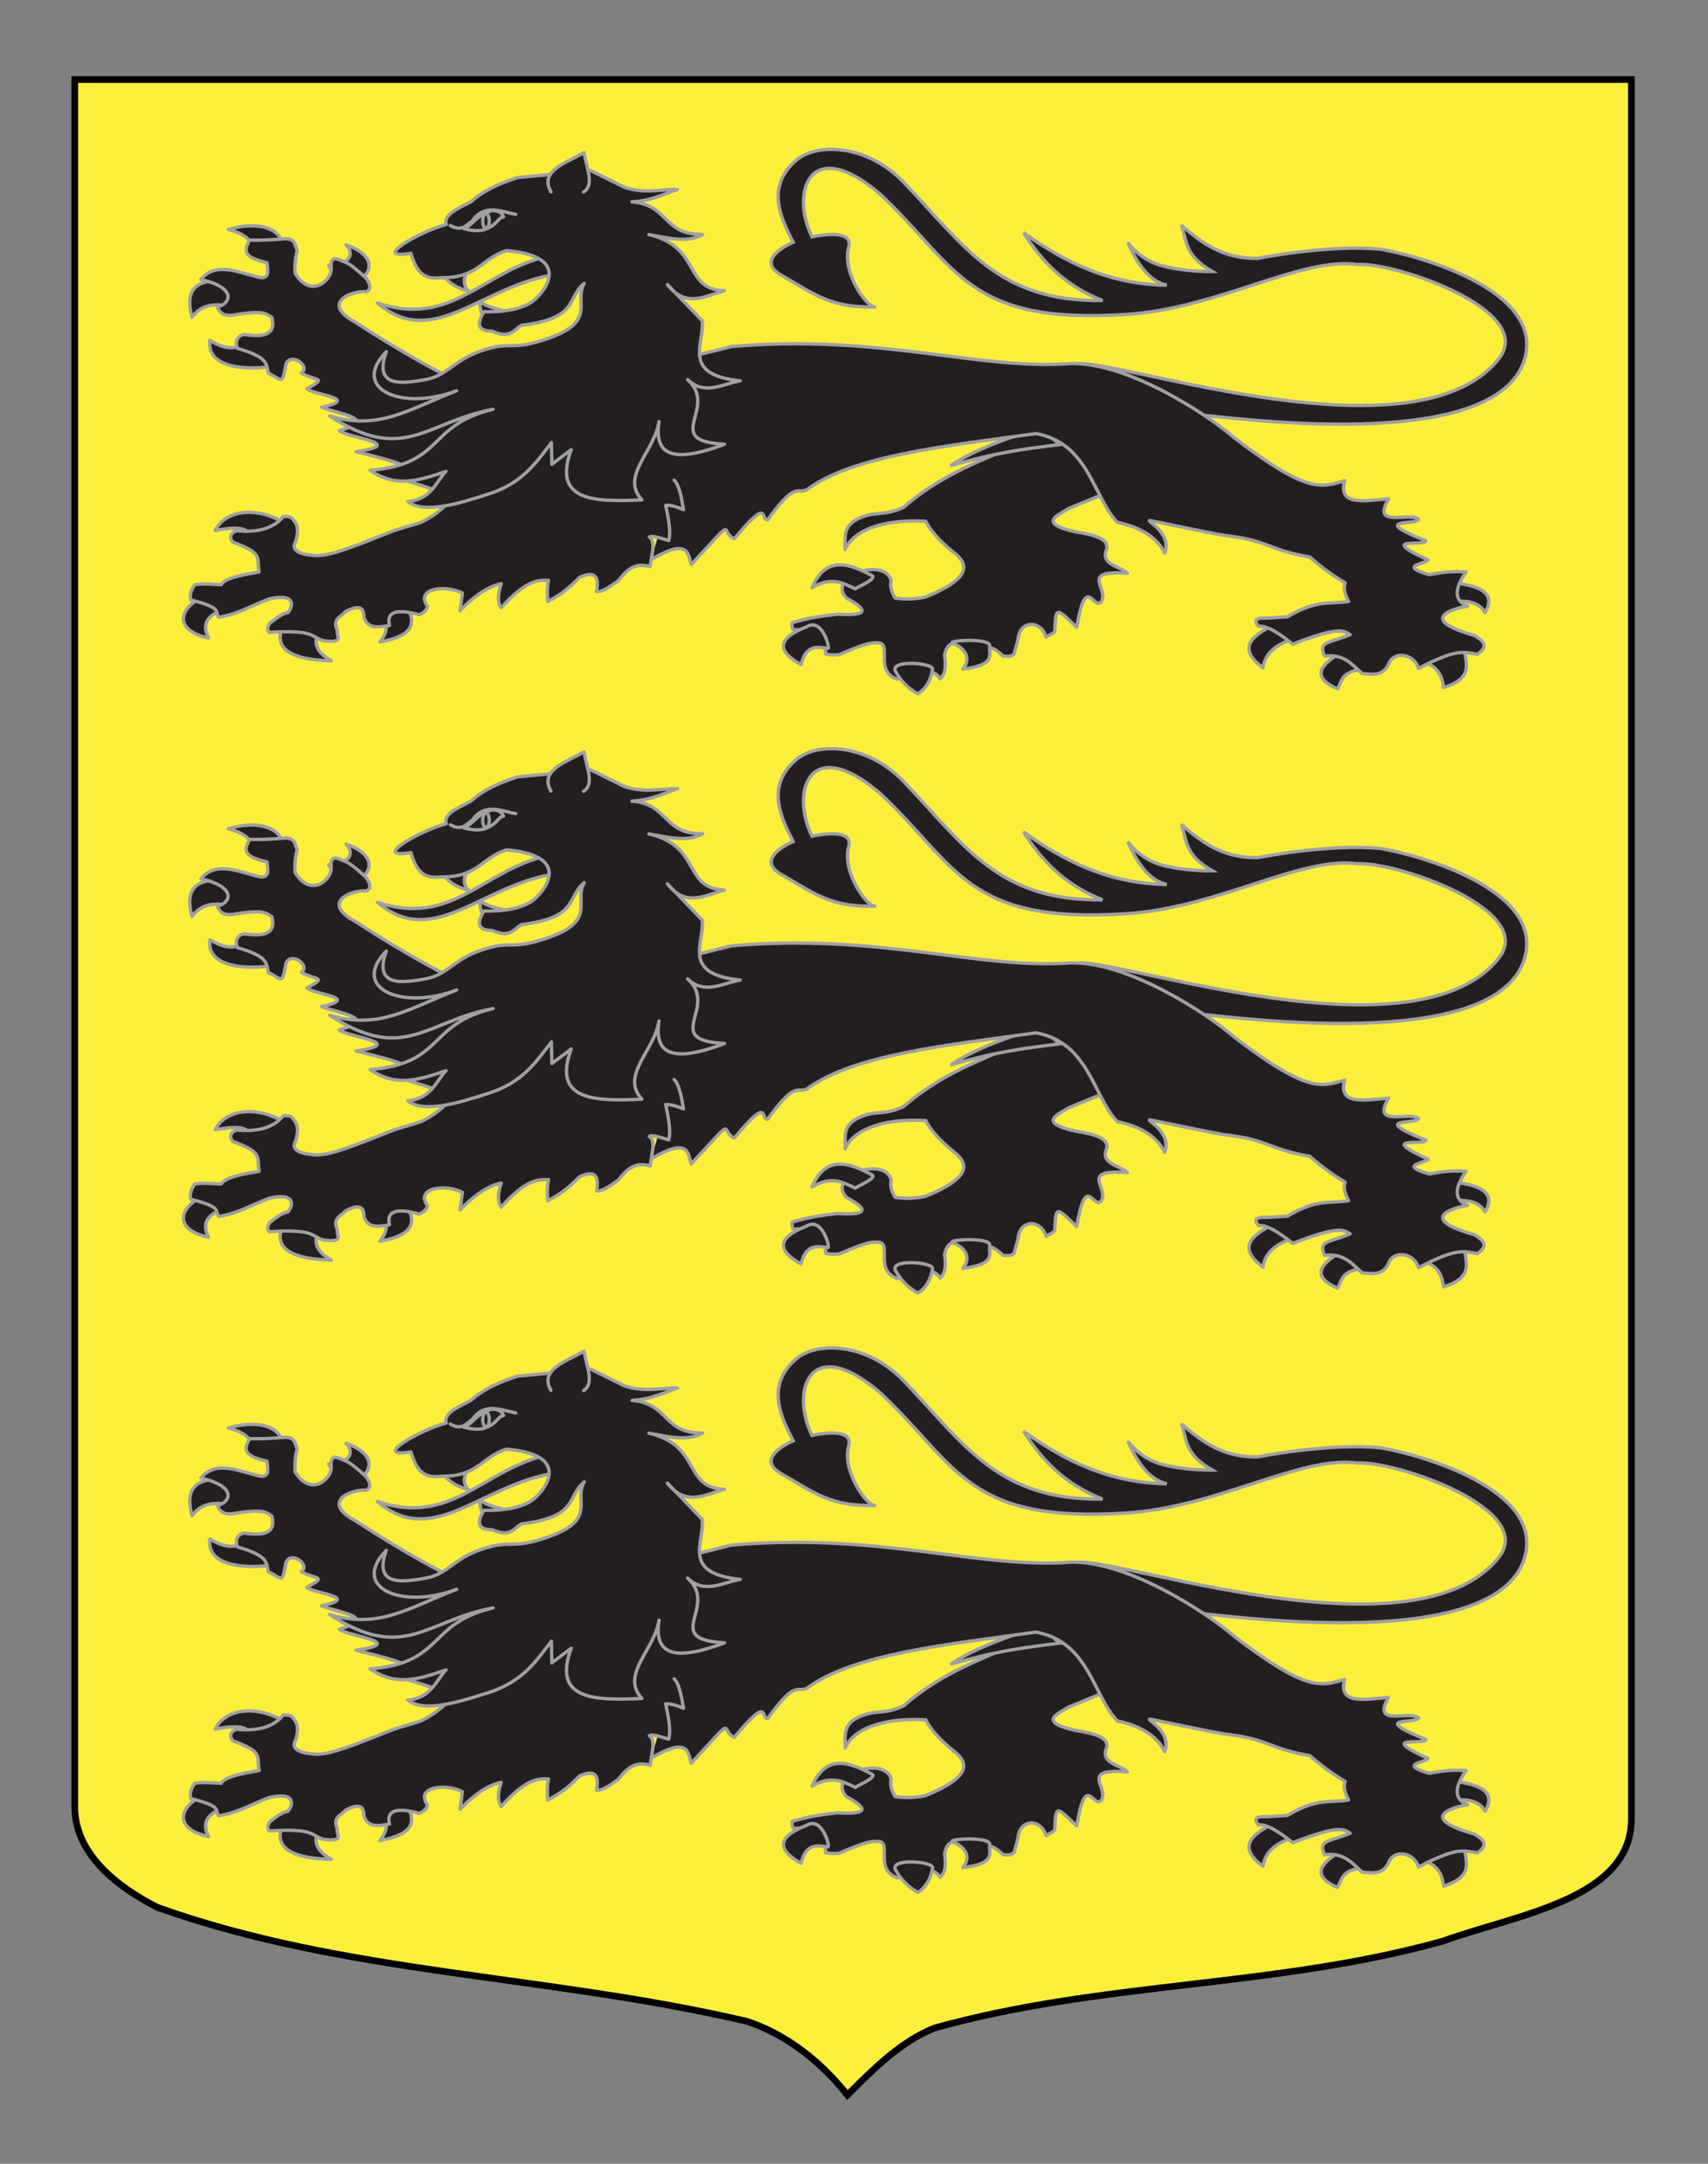 <?xml version="1.0" encoding="utf-8"?>
<!-- Generator: Adobe Illustrator 15.1.0, SVG Export Plug-In . SVG Version: 6.00 Build 0)  -->
<!DOCTYPE svg PUBLIC "-//W3C//DTD SVG 1.1//EN" "http://www.w3.org/Graphics/SVG/1.1/DTD/svg11.dtd">
<svg version="1.1" id="Calque_2" xmlns="http://www.w3.org/2000/svg" xmlns:xlink="http://www.w3.org/1999/xlink" x="0px" y="0px"
	 width="255.118px" height="323.149px" viewBox="0 0 255.118 323.149" enable-background="new 0 0 255.118 323.149"
	 xml:space="preserve">
<rect x="0" y="0" width="255.118" height="323.149" fill="#808080" stroke="none"/>
<path id="Fond_ecu" fill="#FCEF3C" stroke="#000000" d="M11.17,11.88c78,0,154.505,0,232.505,0c0,135.583,0,149.083,0,259.75
	c0,12.041-17.099,14.25-28.099,18.25c-25,7-51,6-76,13c-5,2-9,6-13,10c-4-5-9-9-15-11c-30-7-60-7-88-17c-6-3-12.406-8-12.406-15
	C11.17,246.339,11.17,148.255,11.17,11.88z"/>
<g id="Lion_leoparde_2_">
	<path id="Queue_2_" fill="#231F20" stroke="#A0A0A0" stroke-width="0.5" d="M177.792,240.88c-0.138-0.539,45.402,7.21,49.941-8.278
		c2.953-10.071-15.337-15.351-21.568-16.388c-7.854-0.732-18.294,1.369-18.294,1.369c-5.21,0.111-8.396-2.331-11.433-4.958
		c0.919,2.271,0.304,4.447,4.648,6.927c0,0-3.645,0.095-7.254-0.785c-3.612-0.88-5.391-3.584-5.391-3.584
		c1.392,3.092,3.04,5.744,5.837,6.414c-8.689-0.126-15.354-3.51-21.414-7.865c2.629,4.096,5.931,7.828,11.82,10.152
		c-15.653,0.199-20.552-8.105-29.721-17.68c-5.406-5.643-12.943-5.957-16.085-3.227c-4.549,3.954-2.234,8.635-0.411,12.203
		c0,0-6.037,2.491-1.732,4.941c4.992,2.84,7.335,4.916,14.093,4.703c-1.22,0.381-5.131-5.139-4.061-8.898
		c0.861-3.025-5.477-1.552-5.477-1.552c-3.254-6.536-0.443-15.444,10.17-6.384c11.602,10.882,12.879,19.555,36.87,17.96
		c13.626-0.905,25.985-8.595,34.375-7.455c5.754-0.376,26.845,6.889,21.181,14.065c-13.171,16.683-62.981-2.15-63.509,1.141
		L177.792,240.88z"/>
	<g id="Posterieur_droit_2_">
		<path id="path2770_2_" fill="#231F20" stroke="#A0A0A0" stroke-width="0.5" stroke-linecap="round" stroke-linejoin="round" d="
			M167.68,250.812l-10.732-9.054l-2.146,2.189c-6.147,3.362-12.979,4.854-19.826,10.809c-2.951,1.355-3.914,0.566-6.212,1.455
			c-2.978,1.152-2.502,2.812-2.536,4.861c1.525-3.418,6.894-4.56,12.065-4.213c0.651,1.35,1.987,2.9,4.227,4.703
			c1.59,1.279,3.486,3.467-4.293,6.603c-0.869,0.163-2.391,0.476-4.53,0.149c-0.667-1.059-0.718-1.881-0.596-2.639
			c-1.021-3.578-9.687-0.564-6.68,2.639c3.815,2.066,2.652,2.657-1.312,2.415c-2.004,0.229-4.017,0.464-6.798,1.281
			c-0.034,0.425-0.039,0.832,0.239,1.057c4.333-0.321,4.802,2.904,4.771,3.621c0.582,0.085,1.136,0.187,2.026,0.075
			c4.419-1.898,4.868-1.797,6.035-1.738c1.747,0.401-0.778,4.221,2.673,5.435c2.176-2.864,5.857-1.192,6.383-0.086
			c0.888-0.815,0.833-2.14,0.652-3.534c0.639-3.096,2.863-1.38,3.815-0.074c2.24-1.86,3.435-1.182,4.932,0.226
			c1.065,0.097,1.179-0.007,1.628-0.303l0.596-2.188c0.191-2.935,3.47-2.938,4.181-0.343c0.57-0.389,1.312-0.61,1.319-1.015
			c0.089-3.962,0.467-3.033,3.264-0.461c1.353-8.093,2.428-2.626,3.638-3.763c1.328-2.021-3.421-4.82,3.936-4.301
			c-1.182-1.125-4.111-1.281-3.102-3.621c0.38-1.494-1.812-2.137-4.65-2.564c-5.912-1.332-2.448-2.527-1.075-3.471l5.132-2.107
			L167.68,250.812z"/>
		<g id="Griffes_PD_2_">
			<path id="path7195_2_" fill="#231F20" stroke="#A0A0A0" stroke-width="0.5" stroke-linecap="round" stroke-linejoin="round" d="
				M127.768,266.95c-0.222-0.074,3.175-1.383,2.527-1.961c-3.577-1.932-6.961-3.012-9.018,1.778
				C124.212,265.041,125.952,266.084,127.768,266.95z"/>
			<path id="path7197_2_" fill="#231F20" stroke="#A0A0A0" stroke-width="0.5" stroke-linecap="round" stroke-linejoin="round" d="
				M123.621,275.818c0.479,0.354-0.724-4.721-3.173-3.194c-4.511,1.758-4.355,3.657-0.793,5.658
				C120.346,275.308,121.992,275.592,123.621,275.818z"/>
			<path id="path7199_2_" fill="#231F20" stroke="#A0A0A0" stroke-width="0.5" stroke-linecap="round" stroke-linejoin="round" d="
				M139.263,279.075c0.356-0.521-1.279-0.945-2.87-1c-1.592-0.053-3.141,0.265-2.611,1.229c1.14,2.002,2.477,2.846,3.318,3.301
				C137.745,282.309,138.988,281.048,139.263,279.075z"/>
			<path id="path7201_2_" fill="#231F20" stroke="#A0A0A0" stroke-width="0.5" stroke-linecap="round" stroke-linejoin="round" d="
				M147.842,275.499c0.191-1.303-6.767-0.854-5.495-0.397c1.273,0.457,3.033,1.919,1.459,3.819
				C148.889,278.306,147.653,276.802,147.842,275.499z"/>
		</g>
	</g>
	<g id="Anterieur_droit_3_">
		<g id="Griffes_AD_2_">
			<path id="path6302_2_" fill="#231F20" stroke="#A0A0A0" stroke-width="0.5" stroke-linecap="round" stroke-linejoin="round" d="
				M42.291,216.373c0.228,0.56-0.61,0.54-3.398,0.511c-1.216-1.281-1.581-2.838-4.819-3.617
				C38.78,211.894,42.466,213.157,42.291,216.373z"/>
			<path id="path7189_2_" fill="#231F20" stroke="#A0A0A0" stroke-width="0.5" stroke-linecap="round" stroke-linejoin="round" d="
				M52.371,221.014c-0.149,1.14-3.201-1.762-3.272-2.384c2.259,0.052,4.264-1.22,2.594-3.076
				C57.19,217.459,55.062,221.007,52.371,221.014z"/>
			<path id="path7191_2_" fill="#231F20" stroke="#A0A0A0" stroke-width="0.5" stroke-linecap="round" stroke-linejoin="round" d="
				M34.725,224.87c2.549,0.683,1.95-3.787-1.783-3.933c-3.732-0.145-5.379,1.475-4.25,5.444
				C30.053,224.446,32.176,224.189,34.725,224.87z"/>
			<path id="path7193_2_" fill="#231F20" stroke="#A0A0A0" stroke-width="0.5" stroke-linecap="round" stroke-linejoin="round" d="
				M41.383,233.534c0.188-2.317-3.756-5.161-4.228-3.627c-1.32,0.731-2.465,1.927-5.815-0.07
				C30.711,234.798,39.378,234.136,41.383,233.534z"/>
		</g>
		<path id="path1883_2_" fill="#231F20" stroke="#A0A0A0" stroke-width="0.5" stroke-linecap="round" stroke-linejoin="round" d="
			M70.677,253.311l7.209-11.438l-3.08-2.959c-6.74-2.762-14.062-6.811-21.845-11.869c-4.973-2.707-0.722-4.653,1.814-4.488
			c0.792-0.489,0.457-1.187-0.062-2.001c-1.541-1.4-2.447-2.15-3.235-2.442c-0.991-0.346-2.178-1.257-2.015,1.012
			c0.148,1.611-2.964,4.604-5.375,0.708c-0.112-1.236,0.046-2.539,0.309-3.456c-0.399-0.643-0.139-1.586-1.632-1.733
			c-2.436,0.208-4.214,0.266-5.477,0.207c-0.683,1.331-1.379,2.498,2.595,3.375c0.103,1.028,0.455,2.241-0.825,2.255
			c-3.004-0.565-6.702-2.621-9.059,0.249c5.368,1.241,4.544,3.555,2.493,4.116c0.36,1.092,1.271,1.47,2.738,1.134
			c4.407-0.682,4.5-0.056,5.388,0.427c0.445,1.867-0.152,3.151-4.101,2.554c-0.97,0.088-1.482,0.94-1.052,2.062
			c4.449,1.286,4.362,2.247,4.592,3.709c2.096,0.926,2.049,2.073,2.664-1.408c0.822-1.77,3.726,0.417,2.274,1.394
			c2.336,1.253,3.939,0.609,0.867,2.328c0.69,0.916,8.276,1.439,2.168,2.779c2.497,1.012,8.664,1.675,2.666,3.494
			c1.158,1.043,10.424,1.96,2.457,3.142c11.764,2.768,7.26,2.954,4.961,3.49l7.66,2.465L70.677,253.311z"/>
	</g>
	<path id="Sexe_2_" fill="#231F20" stroke="#A0A0A0" stroke-width="0.5" d="M158.205,245.396c-1.1-1.02-1.144-1.465-3.451-2.392
		c-3.72,1.343-8.791,2.872-12.8,5.56C149.111,246.487,153.053,246.067,158.205,245.396z"/>
	<g id="Corps_2_">
		<g id="Griffes_PG_2_">
			<path id="path2791_2_" fill="#231F20" stroke="#A0A0A0" stroke-width="0.5" stroke-linecap="round" stroke-linejoin="round" d="
				M190.241,272.321c-3.289,1.654-5.542,3.49-1.579,6.42c0.258-2.178,1.968-3.619,4.946-4.42"/>
			<path id="path2793_2_" fill="#231F20" stroke="#A0A0A0" stroke-width="0.5" stroke-linecap="round" stroke-linejoin="round" d="
				M199.777,276.791c-2.982,1.816-3.534,3.538,0,5.097c0.762-1.215,0.416-2.752,4.487-2.999"/>
			<path id="path2795_2_" fill="#231F20" stroke="#A0A0A0" stroke-width="0.5" stroke-linecap="round" stroke-linejoin="round" d="
				M212,277.657c2.898,0.756,3.399,2.346,3.62,4.033c4.6-1.438,3.284-3.685,3.11-5.774"/>
			<path id="path2797_2_" fill="#231F20" stroke="#A0A0A0" stroke-width="0.5" stroke-linecap="round" stroke-linejoin="round" d="
				M216.371,268.98c2.48-0.447,4.467-0.181,5.456,1.517c1.814-3.066-1.054-4.135-5.456-4.549"/>
		</g>
		<g id="Griffes_AG_2_">
			<path id="path1888_2_" fill="#231F20" stroke="#A0A0A0" stroke-width="0.5" stroke-linecap="round" stroke-linejoin="round" d="
				M30.639,267.98c-4.133,1.82-4.697,5.19,0.504,6.296c-1.074-2.123-0.127-3.505,2.452-4.289"/>
			<path id="path1890_2_" fill="#231F20" stroke="#A0A0A0" stroke-width="0.5" stroke-linecap="round" stroke-linejoin="round" d="
				M42.592,271.812c-2.077,3.71,0.154,5.702,6.923,5.884c-2.628-1.463-2.797-3.083-1.586-4.789"/>
			<path id="path1892_2_" fill="#231F20" stroke="#A0A0A0" stroke-width="0.5" stroke-linecap="round" stroke-linejoin="round" d="
				M60.925,269.861c1.697,3.196-0.735,4.357-4.183,5.019c1.478-1.844,1.114-3.22-0.288-4.333"/>
			<path id="path1894_2_" fill="#231F20" stroke="#A0A0A0" stroke-width="0.5" stroke-linecap="round" stroke-linejoin="round" d="
				M42.952,257.407c-4.196-2.838-9.217-2.422-10.816,0.821c3.866-0.736,4.953-0.179,5.191,0.776"/>
		</g>
		<path id="Contour_6_" fill="#231F20" stroke="#A0A0A0" stroke-width="0.5" stroke-linecap="round" stroke-linejoin="round" d="
			M97.278,262.567c5.745-3.396,5.479-0.686,5.966,0.757c7.092-7.632,4.115-4.963,6.433-3.849c5.428-6.553,3.86-2.684,4.983-2.822
			c4.196-5.838,4.335-3.842,5.853-4.508c6.883-5.133,20.966-6.557,34.248-8.396c7.919,1.463,8.535,9.566,12.138,13.268
			c1.486,0.301,5.526,1.283,7.063,4.603c1.23-3.319-3.529-5.133-1.956-4.836c1.575,0.298,9.571,2.024,11.176,2.214
			c6.408,0.747,6.146,2.108,12.455,3.188c1.552,1.37,3.261,2.674,5.273,3.85c-0.303,0.989,0.062,1.894,0.521,2.786
			c-2.821,0.466-4.659-0.364-9.154,2.31l-3.014,0.184c-1.961-0.1-1.922,0.471-1.274,1.246c1.032-0.23,2.833,0.819,5.1,2.639
			c7.312-2.854,7.672-1.893,8.577-1.43c-3.192,1.359-4.823,0.938-3.824,3.225c2.961-0.371,4.129,1.299,5.621,2.603
			c1.411,0.069,2.912,0.513,3.881-1.282c0.793-2.34,3.982-1.6,4.521,0.514c6.22-3.271,6.985-2.287,8.808-2.125
			c1.759-1.169,0.883-2.004-0.406-2.787c-9.105-2.578-2.698-4.143-1.043-4.398c-2.057-0.797-2.038-2.539-0.232-5.094
			c-1.332-0.037-2.259-0.213-5.503,0.402c-4.7-1.351-0.734-1.549-0.174-2.199c-7.872-3.631-0.321-1.938-0.347-2.859
			c-8.78-3.527-1.152-2.258-1.101-3.227c-1.364-1.151-7.089,1.45-4.463-3.041c-3.499,0.28-7.649,1.141-6.544-2.713
			c-3.505,1.068-5.607,1.908-16.37-6.303c-4.461-3.85-16.172-11.371-24.509-11.186c-13.853,1.043-28.315-4.453-50.687-2.553
			l-28.816,7.171l-8.632,0.478c0.188,10.137-3.69,16.17-8.999,18.623c-0.262,0.121-3.711,1.119-3.985,1.225
			c-5.292,2.063-9.979,4.117-12.164,3.691c-2.484-0.219-3.153-0.955-2.55-2.053c0.288-0.965,0.474-1.918,0-2.785
			c-0.411-0.418-0.306-1.078-1.855-0.954c-1.481,1.874-3.93,2.398-6.953,2.126c-0.754,0.208-1.23,0.901-0.578,1.686
			c4.507,1.744,3.573,2.046,3.94,4.472c-2.549,0.444-5.091,0.89-5.679,1.905c-1.401-0.084-2.837-0.199-3.94,0
			c-0.551,0.803-0.8,1.568-0.579,2.272c4.939,1.229,3.457,1.782,4.172,2.566c2.781-0.392,5.029-1.795,7.533-2.713
			c3.919-0.929,3.667,1.043,2.781,2.052c-0.888,0.102-1.775,0.881-2.664,1.541c-0.537,0.779-0.336,1.092-0.118,1.393
			c7.022-0.419,6.122,0.692,8.113,1.246c3.381,0.438,1.753-0.852,2.085-1.466c-0.827-1.95,0.594-2.053,1.16-2.858
			c1.052-0.559,2.868-1.326,2.781,0.806c0.563,1.826,2.205,1.513,3.824,1.245c-0.507-2.151,1.205-2.488,4.404-1.612
			c0.625-0.205,1.111-0.556,1.274-1.246c-1.928-2.7,2.709-3.278,5.214-1.979l-0.348,2.639c2.468-2.593,4.599-3.75,6.142-4.031
			c-0.504,1.562-0.577,2.811,0,3.592c3.523-3.953,5.368-4.188,7.069-4.105c-0.267,1.412-0.136,2.195-0.116,3.152
			c2.266-1.136,3.55-2.36,4.751-3.593c2.583-1.139,2.879,0.161,2.551,2.126c0.696,0.089,1.65-0.471,3.245-1.613
			c1.827-2.443,3.117-2.509,4.75-2.125c0.166-1.501,0.912-3.732-0.115-4.398c0.407-0.324,1.764,0.193,2.897,0.512
			c0.347-1.378-0.055-3.325-0.463-5.277c1.22,0.01,1.883,0.373,2.664,0.66c-0.305-1.834-0.631-3.619-1.39-4.398"/>
	</g>
	<g id="Tete_3_">
		<path id="path3447_2_" fill="#231F20" stroke="#A0A0A0" stroke-width="0.5" stroke-linecap="round" stroke-linejoin="round" d="
			M81.595,217.32c-9.597,2.263-14.155,10.62-25.233,6.93c8.454,7.181,15.459-2.662,26.869-4.308L81.595,217.32z"/>
		<g id="Crocs_2_">
			<path id="path2476_3_" fill="#231F20" stroke="#A0A0A0" stroke-width="0.5" stroke-linecap="round" stroke-linejoin="round" d="
				M72.256,226.671c-0.188-0.875-0.654-1.415-0.555-2.638c1.241,0.944,2.856,1.118,4.315,1.612"/>
			<path id="path2474_3_" fill="#231F20" stroke="#A0A0A0" stroke-width="0.5" stroke-linecap="round" stroke-linejoin="round" d="
				M66.292,220.134c0.542,1.022,2.058,1.984,3.667,2.303c-1.167-1.194-0.367-2.576,0.189-3.662"/>
		</g>
		<path id="Contour_5_" fill="#231F20" stroke="#A0A0A0" stroke-width="0.5" stroke-linecap="round" stroke-linejoin="round" d="
			M82.369,245.104l0.058,3.236l2.896-2.182c-2.917,7.838,3.678,7.791,10.563,7.502c-3.3-3.55,1.882-7.236,2.553-11.697
			c-0.686,4.403,1.244,6.632,9.78,3.381c-9.579-0.51-0.77-5.346-5.506-9.653c2.493,2.431,5.213,0.638,7.863,0.181
			c-8.944-0.916-5.289-5.544-5.696-8.977l-5.193-5.401c2.74,3.567,5.647,1.704,8.52,0.932c-6.257-0.256-3.387-6.563-11.288-8.389
			c2.84,0.497,5.782,1.302,8.03-0.018c-5.946,0.08-5.013-4.438-10.55-4.872c3.036-0.196,4.694-1.155,6.815-1.857
			c-2.611-0.041-4.827,0.688-7.935-0.316l-5.039-2.501l-10.98,1.056c-2.604,0.861-5.04,1.899-6.868,3.574
			c-1.816,1.005-4.228,1.869-3.734,3.418c-4.088,1.07-11.357,5.332-5.284,4.307c0.931,3.179,2.201,3.941,4.555,3.639
			c5.432,0.082,5.98-2.852,9.708-4.039c9.084,0.759,6.472,5.284,4.284,7.275c-2.376,2.165-7.624,1.844-7.624,1.844
			c-1.235,1.938-0.823,2.91,1.235,2.918c2.771,1.214,3.207-0.251,4.37-0.881c8.651-1.049,6.68-4.097,9.367-6.269
			c-1.734,2.909,2.406,5.911-6.557,8.603c-4.628,1.391-4.42,0.003-8.762,1.457c-4.344,1.453-5.04,3.779-8.609,4.359
			c-3.191,0.518-7.594,1.256-5.645-4.194c-5.424,5.562,2.349,8.911,10.5,5.814c-7.313,2.845-11.574,5.968-18.96,3.771
			c11.167,7.232,14.318,0.9,24.409-0.997c-9.907,2.347-7.236,8.232-18.358,9.104c3.782,2.609,7.066,1.629,11.339,0.162
			c-1.397,1.38-2.154,4.209-5.721,4.502c2.484,1.939,7.671,0.29,12.143-1.139C78.133,251.132,80.121,247.993,82.369,245.104z"/>
		<path id="Oreille_2_" fill="#231F20" stroke="#A0A0A0" stroke-width="0.5" stroke-linecap="round" stroke-linejoin="round" d="
			M82.296,207.643c-1.778-3.134,2.204-4.28,4.935-5.856c0.354,2.17,1.612,4.842-0.059,5.89"/>
		<path id="path3449_3_" fill="#231F20" stroke="#A0A0A0" stroke-width="0.5" stroke-linecap="round" stroke-linejoin="round" d="
			M67.267,212.681c1.702,0.971,2.365-0.068,3.257-0.668c1.873-2.654,4.234-1.42,6.496-1.002"/>
		<g id="Oeil_3_">
			<path id="path3451_3_" fill="#231F20" stroke="#A0A0A0" stroke-width="0.5" stroke-linecap="round" stroke-linejoin="round" d="
				M69.314,213.171c1.388,0.304,2.441,0.428,3.435-0.036c1.63-0.711,1.633-1.628,2.473-1.738c-0.26-0.505-0.586-0.974-1.806-0.932
				C70.871,211.399,71.235,212.048,69.314,213.171z"/>
			
				<ellipse fill="#231F20" stroke="#A0A0A0" stroke-width="0.5" stroke-linecap="round" stroke-linejoin="round" cx="72.591" cy="212" rx="0.487" ry="1.086"/>
		</g>
	</g>
</g>
<g id="Lion_leoparde_1_">
	<path id="Queue_1_" fill="#231F20" stroke="#A0A0A0" stroke-width="0.5" d="M177.792,151.38c-0.138-0.539,45.402,7.21,49.941-8.278
		c2.953-10.071-15.337-15.351-21.568-16.388c-7.854-0.733-18.294,1.37-18.294,1.37c-5.21,0.11-8.396-2.332-11.433-4.958
		c0.919,2.27,0.304,4.447,4.648,6.926c0,0-3.645,0.095-7.254-0.785c-3.612-0.88-5.391-3.584-5.391-3.584
		c1.392,3.092,3.04,5.744,5.837,6.414c-8.689-0.126-15.354-3.51-21.414-7.865c2.629,4.096,5.931,7.828,11.82,10.152
		c-15.653,0.2-20.552-8.105-29.721-17.68c-5.406-5.643-12.943-5.958-16.085-3.226c-4.549,3.954-2.234,8.635-0.411,12.203
		c0,0-6.037,2.491-1.732,4.94c4.992,2.841,7.335,4.916,14.093,4.704c-1.22,0.38-5.131-5.139-4.061-8.898
		c0.861-3.026-5.477-1.552-5.477-1.552c-3.254-6.536-0.443-15.444,10.17-6.384c11.602,10.882,12.879,19.555,36.87,17.96
		c13.626-0.905,25.985-8.595,34.375-7.455c5.754-0.375,26.845,6.889,21.181,14.065c-13.171,16.683-62.981-2.149-63.509,1.142
		L177.792,151.38z"/>
	<g id="Posterieur_droit_1_">
		<path id="path2770_1_" fill="#231F20" stroke="#A0A0A0" stroke-width="0.5" stroke-linecap="round" stroke-linejoin="round" d="
			M167.68,161.312l-10.732-9.053l-2.146,2.189c-6.147,3.362-12.979,4.854-19.826,10.809c-2.951,1.355-3.914,0.566-6.212,1.455
			c-2.978,1.152-2.502,2.812-2.536,4.861c1.525-3.418,6.894-4.56,12.065-4.213c0.651,1.35,1.987,2.9,4.227,4.703
			c1.59,1.279,3.486,3.467-4.293,6.603c-0.869,0.163-2.391,0.476-4.53,0.149c-0.667-1.059-0.718-1.881-0.596-2.639
			c-1.021-3.578-9.687-0.564-6.68,2.639c3.815,2.066,2.652,2.657-1.312,2.415c-2.004,0.229-4.017,0.464-6.798,1.281
			c-0.034,0.425-0.039,0.832,0.239,1.057c4.333-0.321,4.802,2.904,4.771,3.621c0.582,0.085,1.136,0.187,2.026,0.075
			c4.419-1.898,4.868-1.797,6.035-1.738c1.747,0.401-0.778,4.221,2.673,5.435c2.176-2.864,5.857-1.192,6.383-0.086
			c0.888-0.815,0.833-2.14,0.652-3.534c0.639-3.096,2.863-1.38,3.815-0.074c2.24-1.86,3.435-1.182,4.932,0.226
			c1.065,0.097,1.179-0.007,1.628-0.303l0.596-2.188c0.191-2.935,3.47-2.938,4.181-0.343c0.57-0.389,1.312-0.61,1.319-1.015
			c0.089-3.962,0.467-3.033,3.264-0.461c1.353-8.093,2.428-2.626,3.638-3.763c1.328-2.021-3.421-4.82,3.936-4.301
			c-1.182-1.125-4.111-1.281-3.102-3.621c0.38-1.494-1.812-2.137-4.65-2.564c-5.912-1.332-2.448-2.527-1.075-3.471l5.132-2.107
			L167.68,161.312z"/>
		<g id="Griffes_PD_1_">
			<path id="path7195_1_" fill="#231F20" stroke="#A0A0A0" stroke-width="0.5" stroke-linecap="round" stroke-linejoin="round" d="
				M127.768,177.45c-0.222-0.074,3.175-1.383,2.527-1.961c-3.577-1.932-6.961-3.012-9.018,1.778
				C124.212,175.541,125.952,176.584,127.768,177.45z"/>
			<path id="path7197_1_" fill="#231F20" stroke="#A0A0A0" stroke-width="0.5" stroke-linecap="round" stroke-linejoin="round" d="
				M123.621,186.318c0.479,0.354-0.724-4.721-3.173-3.194c-4.511,1.758-4.355,3.657-0.793,5.658
				C120.346,185.808,121.992,186.092,123.621,186.318z"/>
			<path id="path7199_1_" fill="#231F20" stroke="#A0A0A0" stroke-width="0.5" stroke-linecap="round" stroke-linejoin="round" d="
				M139.263,189.575c0.356-0.521-1.279-0.945-2.87-1c-1.592-0.053-3.141,0.265-2.611,1.229c1.14,2.002,2.477,2.846,3.318,3.301
				C137.745,192.809,138.988,191.548,139.263,189.575z"/>
			<path id="path7201_1_" fill="#231F20" stroke="#A0A0A0" stroke-width="0.5" stroke-linecap="round" stroke-linejoin="round" d="
				M147.842,185.999c0.191-1.303-6.767-0.854-5.495-0.397c1.273,0.457,3.033,1.919,1.459,3.819
				C148.889,188.806,147.653,187.302,147.842,185.999z"/>
		</g>
	</g>
	<g id="Anterieur_droit_2_">
		<g id="Griffes_AD_1_">
			<path id="path6302_1_" fill="#231F20" stroke="#A0A0A0" stroke-width="0.5" stroke-linecap="round" stroke-linejoin="round" d="
				M42.291,126.873c0.228,0.56-0.61,0.54-3.398,0.511c-1.216-1.281-1.581-2.838-4.819-3.617
				C38.78,122.394,42.466,123.657,42.291,126.873z"/>
			<path id="path7189_1_" fill="#231F20" stroke="#A0A0A0" stroke-width="0.5" stroke-linecap="round" stroke-linejoin="round" d="
				M52.371,131.514c-0.149,1.14-3.201-1.762-3.272-2.384c2.259,0.052,4.264-1.22,2.594-3.076
				C57.19,127.959,55.062,131.507,52.371,131.514z"/>
			<path id="path7191_1_" fill="#231F20" stroke="#A0A0A0" stroke-width="0.5" stroke-linecap="round" stroke-linejoin="round" d="
				M34.725,135.37c2.549,0.683,1.95-3.787-1.783-3.933c-3.732-0.145-5.379,1.475-4.25,5.444
				C30.053,134.946,32.176,134.689,34.725,135.37z"/>
			<path id="path7193_1_" fill="#231F20" stroke="#A0A0A0" stroke-width="0.5" stroke-linecap="round" stroke-linejoin="round" d="
				M41.383,144.034c0.188-2.317-3.756-5.161-4.228-3.627c-1.32,0.731-2.465,1.927-5.815-0.07
				C30.711,145.298,39.378,144.636,41.383,144.034z"/>
		</g>
		<path id="path1883_1_" fill="#231F20" stroke="#A0A0A0" stroke-width="0.5" stroke-linecap="round" stroke-linejoin="round" d="
			M70.677,163.811l7.209-11.438l-3.08-2.959c-6.74-2.762-14.062-6.811-21.845-11.869c-4.973-2.707-0.722-4.653,1.814-4.488
			c0.792-0.489,0.457-1.187-0.062-2.001c-1.541-1.4-2.447-2.15-3.235-2.442c-0.991-0.346-2.178-1.257-2.015,1.012
			c0.148,1.611-2.964,4.604-5.375,0.708c-0.112-1.236,0.046-2.539,0.309-3.456c-0.399-0.643-0.139-1.586-1.632-1.733
			c-2.436,0.208-4.214,0.266-5.477,0.207c-0.683,1.331-1.379,2.498,2.595,3.375c0.103,1.028,0.455,2.241-0.825,2.255
			c-3.004-0.565-6.702-2.621-9.059,0.249c5.368,1.241,4.544,3.555,2.493,4.116c0.36,1.092,1.271,1.47,2.738,1.134
			c4.407-0.682,4.5-0.056,5.388,0.427c0.445,1.867-0.152,3.151-4.101,2.554c-0.97,0.088-1.482,0.94-1.052,2.062
			c4.449,1.286,4.362,2.247,4.592,3.709c2.096,0.926,2.049,2.073,2.664-1.408c0.822-1.77,3.726,0.417,2.274,1.394
			c2.336,1.253,3.939,0.609,0.867,2.328c0.69,0.916,8.276,1.439,2.168,2.779c2.497,1.012,8.664,1.675,2.666,3.494
			c1.158,1.043,10.424,1.96,2.457,3.142c11.764,2.768,7.26,2.954,4.961,3.49l7.66,2.465L70.677,163.811z"/>
	</g>
	<path id="Sexe_1_" fill="#231F20" stroke="#A0A0A0" stroke-width="0.5" d="M158.205,155.896c-1.1-1.02-1.144-1.465-3.451-2.392
		c-3.72,1.343-8.791,2.873-12.8,5.56C149.111,156.987,153.053,156.567,158.205,155.896z"/>
	<g id="Corps_1_">
		<g id="Griffes_PG_1_">
			<path id="path2791_1_" fill="#231F20" stroke="#A0A0A0" stroke-width="0.5" stroke-linecap="round" stroke-linejoin="round" d="
				M190.241,182.821c-3.289,1.654-5.542,3.49-1.579,6.42c0.258-2.178,1.968-3.619,4.946-4.42"/>
			<path id="path2793_1_" fill="#231F20" stroke="#A0A0A0" stroke-width="0.5" stroke-linecap="round" stroke-linejoin="round" d="
				M199.777,187.291c-2.982,1.816-3.534,3.538,0,5.097c0.762-1.215,0.416-2.752,4.487-2.999"/>
			<path id="path2795_1_" fill="#231F20" stroke="#A0A0A0" stroke-width="0.5" stroke-linecap="round" stroke-linejoin="round" d="
				M212,188.157c2.898,0.756,3.399,2.346,3.62,4.033c4.6-1.438,3.284-3.685,3.11-5.774"/>
			<path id="path2797_1_" fill="#231F20" stroke="#A0A0A0" stroke-width="0.5" stroke-linecap="round" stroke-linejoin="round" d="
				M216.371,179.48c2.48-0.447,4.467-0.181,5.456,1.517c1.814-3.066-1.054-4.135-5.456-4.549"/>
		</g>
		<g id="Griffes_AG_1_">
			<path id="path1888_1_" fill="#231F20" stroke="#A0A0A0" stroke-width="0.5" stroke-linecap="round" stroke-linejoin="round" d="
				M30.639,178.48c-4.133,1.82-4.697,5.19,0.504,6.296c-1.074-2.123-0.127-3.505,2.452-4.289"/>
			<path id="path1890_1_" fill="#231F20" stroke="#A0A0A0" stroke-width="0.5" stroke-linecap="round" stroke-linejoin="round" d="
				M42.592,182.312c-2.077,3.71,0.154,5.702,6.923,5.884c-2.628-1.463-2.797-3.083-1.586-4.789"/>
			<path id="path1892_1_" fill="#231F20" stroke="#A0A0A0" stroke-width="0.5" stroke-linecap="round" stroke-linejoin="round" d="
				M60.925,180.361c1.697,3.196-0.735,4.357-4.183,5.019c1.478-1.844,1.114-3.22-0.288-4.333"/>
			<path id="path1894_1_" fill="#231F20" stroke="#A0A0A0" stroke-width="0.5" stroke-linecap="round" stroke-linejoin="round" d="
				M42.952,167.907c-4.196-2.838-9.217-2.422-10.816,0.821c3.866-0.736,4.953-0.179,5.191,0.776"/>
		</g>
		<path id="Contour_3_" fill="#231F20" stroke="#A0A0A0" stroke-width="0.5" stroke-linecap="round" stroke-linejoin="round" d="
			M97.278,173.067c5.745-3.396,5.479-0.686,5.966,0.757c7.092-7.632,4.115-4.963,6.433-3.849c5.428-6.553,3.86-2.684,4.983-2.822
			c4.196-5.838,4.335-3.842,5.853-4.508c6.883-5.132,20.966-6.557,34.248-8.396c7.919,1.462,8.535,9.566,12.138,13.267
			c1.486,0.301,5.526,1.283,7.063,4.603c1.23-3.319-3.529-5.133-1.956-4.836c1.575,0.298,9.571,2.024,11.176,2.214
			c6.408,0.747,6.146,2.108,12.455,3.188c1.552,1.37,3.261,2.674,5.273,3.85c-0.303,0.989,0.062,1.894,0.521,2.786
			c-2.821,0.466-4.659-0.364-9.154,2.31l-3.014,0.184c-1.961-0.1-1.922,0.471-1.274,1.246c1.032-0.23,2.833,0.819,5.1,2.639
			c7.312-2.854,7.672-1.893,8.577-1.43c-3.192,1.359-4.823,0.938-3.824,3.225c2.961-0.371,4.129,1.299,5.621,2.603
			c1.411,0.069,2.912,0.513,3.881-1.282c0.793-2.34,3.982-1.6,4.521,0.514c6.22-3.271,6.985-2.287,8.808-2.125
			c1.759-1.169,0.883-2.004-0.406-2.787c-9.105-2.578-2.698-4.143-1.043-4.398c-2.057-0.797-2.038-2.539-0.232-5.094
			c-1.332-0.037-2.259-0.213-5.503,0.402c-4.7-1.351-0.734-1.549-0.174-2.199c-7.872-3.631-0.321-1.938-0.347-2.859
			c-8.78-3.527-1.152-2.258-1.101-3.227c-1.364-1.151-7.089,1.45-4.463-3.041c-3.499,0.28-7.649,1.141-6.544-2.713
			c-3.505,1.068-5.607,1.908-16.37-6.302c-4.461-3.851-16.172-11.371-24.509-11.187c-13.853,1.043-28.315-4.453-50.687-2.552
			l-28.816,7.17l-8.632,0.478c0.188,10.137-3.69,16.17-8.999,18.623c-0.262,0.121-3.711,1.119-3.985,1.225
			c-5.292,2.063-9.979,4.117-12.164,3.691c-2.484-0.219-3.153-0.955-2.55-2.053c0.288-0.965,0.474-1.918,0-2.785
			c-0.411-0.418-0.306-1.078-1.855-0.954c-1.481,1.874-3.93,2.398-6.953,2.126c-0.754,0.208-1.23,0.901-0.578,1.686
			c4.507,1.744,3.573,2.046,3.94,4.472c-2.549,0.444-5.091,0.89-5.679,1.905c-1.401-0.084-2.837-0.199-3.94,0
			c-0.551,0.803-0.8,1.568-0.579,2.272c4.939,1.229,3.457,1.782,4.172,2.566c2.781-0.392,5.029-1.795,7.533-2.713
			c3.919-0.929,3.667,1.043,2.781,2.052c-0.888,0.102-1.775,0.881-2.664,1.541c-0.537,0.779-0.336,1.092-0.118,1.393
			c7.022-0.419,6.122,0.692,8.113,1.246c3.381,0.438,1.753-0.852,2.085-1.466c-0.827-1.95,0.594-2.053,1.16-2.858
			c1.052-0.559,2.868-1.326,2.781,0.806c0.563,1.826,2.205,1.513,3.824,1.245c-0.507-2.151,1.205-2.488,4.404-1.612
			c0.625-0.205,1.111-0.556,1.274-1.246c-1.928-2.7,2.709-3.278,5.214-1.979l-0.348,2.639c2.468-2.593,4.599-3.75,6.142-4.031
			c-0.504,1.562-0.577,2.811,0,3.592c3.523-3.953,5.368-4.188,7.069-4.105c-0.267,1.412-0.136,2.195-0.116,3.152
			c2.266-1.136,3.55-2.36,4.751-3.593c2.583-1.139,2.879,0.161,2.551,2.126c0.696,0.089,1.65-0.471,3.245-1.613
			c1.827-2.443,3.117-2.509,4.75-2.125c0.166-1.501,0.912-3.732-0.115-4.398c0.407-0.324,1.764,0.193,2.897,0.512
			c0.347-1.378-0.055-3.325-0.463-5.277c1.22,0.01,1.883,0.373,2.664,0.66c-0.305-1.834-0.631-3.619-1.39-4.398"/>
	</g>
	<g id="Tete_1_">
		<path id="path3447_1_" fill="#231F20" stroke="#A0A0A0" stroke-width="0.5" stroke-linecap="round" stroke-linejoin="round" d="
			M81.595,127.82c-9.597,2.263-14.155,10.62-25.233,6.93c8.454,7.181,15.459-2.662,26.869-4.308L81.595,127.82z"/>
		<g id="Crocs_1_">
			<path id="path2476_1_" fill="#231F20" stroke="#A0A0A0" stroke-width="0.5" stroke-linecap="round" stroke-linejoin="round" d="
				M72.256,137.17c-0.188-0.875-0.654-1.415-0.555-2.637c1.241,0.944,2.856,1.119,4.315,1.613"/>
			<path id="path2474_1_" fill="#231F20" stroke="#A0A0A0" stroke-width="0.5" stroke-linecap="round" stroke-linejoin="round" d="
				M66.292,130.634c0.542,1.022,2.058,1.984,3.667,2.303c-1.167-1.195-0.367-2.577,0.189-3.663"/>
		</g>
		<path id="Contour_2_" fill="#231F20" stroke="#A0A0A0" stroke-width="0.5" stroke-linecap="round" stroke-linejoin="round" d="
			M82.369,155.604l0.058,3.237l2.896-2.183c-2.917,7.838,3.678,7.792,10.563,7.502c-3.3-3.55,1.882-7.237,2.553-11.697
			c-0.686,4.403,1.244,6.631,9.78,3.38c-9.579-0.509-0.77-5.346-5.506-9.653c2.493,2.43,5.213,0.637,7.863,0.181
			c-8.944-0.916-5.289-5.544-5.696-8.977l-5.193-5.401c2.74,3.568,5.647,1.704,8.52,0.932c-6.257-0.256-3.387-6.563-11.288-8.389
			c2.84,0.498,5.782,1.301,8.03-0.018c-5.946,0.08-5.013-4.439-10.55-4.872c3.036-0.196,4.694-1.155,6.815-1.857
			c-2.611-0.041-4.827,0.687-7.935-0.317l-5.039-2.501l-10.98,1.055c-2.604,0.862-5.04,1.9-6.868,3.575
			c-1.816,1.005-4.228,1.869-3.734,3.418c-4.088,1.07-11.357,5.332-5.284,4.307c0.931,3.179,2.201,3.942,4.555,3.638
			c5.432,0.082,5.98-2.851,9.708-4.039c9.084,0.759,6.472,5.285,4.284,7.276c-2.376,2.165-7.624,1.844-7.624,1.844
			c-1.235,1.938-0.823,2.91,1.235,2.918c2.771,1.213,3.207-0.251,4.37-0.882c8.651-1.048,6.68-4.096,9.367-6.268
			c-1.734,2.909,2.406,5.911-6.557,8.603c-4.628,1.391-4.42,0.003-8.762,1.457c-4.344,1.454-5.04,3.78-8.609,4.359
			c-3.191,0.517-7.594,1.255-5.645-4.194c-5.424,5.562,2.349,8.911,10.5,5.814c-7.313,2.844-11.574,5.968-18.96,3.771
			c11.167,7.232,14.318,0.901,24.409-0.997c-9.907,2.346-7.236,8.232-18.358,9.104c3.782,2.61,7.066,1.629,11.339,0.163
			c-1.397,1.379-2.154,4.208-5.721,4.501c2.484,1.939,7.671,0.29,12.143-1.139C78.133,161.632,80.121,158.493,82.369,155.604z"/>
		<path id="Oreille_1_" fill="#231F20" stroke="#A0A0A0" stroke-width="0.5" stroke-linecap="round" stroke-linejoin="round" d="
			M82.296,118.143c-1.778-3.134,2.204-4.28,4.935-5.856c0.354,2.17,1.612,4.842-0.059,5.89"/>
		<path id="path3449_1_" fill="#231F20" stroke="#A0A0A0" stroke-width="0.5" stroke-linecap="round" stroke-linejoin="round" d="
			M67.267,123.18c1.702,0.972,2.365-0.068,3.257-0.668c1.873-2.654,4.234-1.419,6.496-1.002"/>
		<g id="Oeil_1_">
			<path id="path3451_1_" fill="#231F20" stroke="#A0A0A0" stroke-width="0.5" stroke-linecap="round" stroke-linejoin="round" d="
				M69.314,123.67c1.388,0.304,2.441,0.428,3.435-0.036c1.63-0.711,1.633-1.627,2.473-1.738c-0.26-0.505-0.586-0.974-1.806-0.932
				C70.871,121.899,71.235,122.548,69.314,123.67z"/>
			
				<ellipse fill="#231F20" stroke="#A0A0A0" stroke-width="0.5" stroke-linecap="round" stroke-linejoin="round" cx="72.591" cy="122.5" rx="0.487" ry="1.086"/>
		</g>
	</g>
</g>
<g id="Lion_leoparde">
	<path id="Queue" fill="#231F20" stroke="#A0A0A0" stroke-width="0.5" d="M177.792,61.88c-0.138-0.539,45.402,7.21,49.941-8.278
		c2.953-10.071-15.337-15.351-21.568-16.388c-7.854-0.733-18.294,1.37-18.294,1.37c-5.21,0.11-8.396-2.332-11.433-4.958
		c0.919,2.27,0.304,4.447,4.648,6.926c0,0-3.645,0.095-7.254-0.785c-3.612-0.88-5.391-3.584-5.391-3.584
		c1.392,3.092,3.04,5.744,5.837,6.414c-8.689-0.126-15.354-3.51-21.414-7.865c2.629,4.096,5.931,7.828,11.82,10.152
		c-15.653,0.2-20.552-8.105-29.721-17.68c-5.406-5.643-12.943-5.958-16.085-3.226c-4.549,3.954-2.234,8.635-0.411,12.203
		c0,0-6.037,2.491-1.732,4.94c4.992,2.841,7.335,4.916,14.093,4.704c-1.22,0.38-5.131-5.139-4.061-8.898
		c0.861-3.026-5.477-1.552-5.477-1.552c-3.254-6.536-0.443-15.444,10.17-6.384c11.602,10.882,12.879,19.555,36.87,17.96
		c13.626-0.905,25.985-8.595,34.375-7.455c5.754-0.375,26.845,6.889,21.181,14.065c-13.171,16.683-62.981-2.149-63.509,1.142
		L177.792,61.88z"/>
	<g id="Posterieur_droit">
		<path id="path2770" fill="#231F20" stroke="#A0A0A0" stroke-width="0.5" stroke-linecap="round" stroke-linejoin="round" d="
			M167.68,71.812l-10.732-9.053l-2.146,2.189c-6.147,3.362-12.979,4.854-19.826,10.809c-2.951,1.354-3.914,0.566-6.212,1.455
			c-2.978,1.152-2.502,2.812-2.536,4.86c1.525-3.417,6.894-4.559,12.065-4.213c0.651,1.351,1.987,2.901,4.227,4.704
			c1.59,1.279,3.486,3.466-4.293,6.602c-0.869,0.164-2.391,0.476-4.53,0.15c-0.667-1.06-0.718-1.881-0.596-2.64
			c-1.021-3.578-9.687-0.564-6.68,2.64c3.815,2.066,2.652,2.657-1.312,2.415c-2.004,0.229-4.017,0.464-6.798,1.281
			c-0.034,0.425-0.039,0.832,0.239,1.057c4.333-0.321,4.802,2.904,4.771,3.621c0.582,0.084,1.136,0.187,2.026,0.075
			c4.419-1.898,4.868-1.797,6.035-1.738c1.747,0.401-0.778,4.22,2.673,5.434c2.176-2.864,5.857-1.192,6.383-0.086
			c0.888-0.815,0.833-2.14,0.652-3.534c0.639-3.096,2.863-1.38,3.815-0.075c2.24-1.86,3.435-1.181,4.932,0.226
			c1.065,0.096,1.179-0.007,1.628-0.303l0.596-2.188c0.191-2.935,3.47-2.938,4.181-0.342c0.57-0.39,1.312-0.611,1.319-1.015
			c0.089-3.961,0.467-3.033,3.264-0.461c1.353-8.093,2.428-2.626,3.638-3.763c1.328-2.021-3.421-4.82,3.936-4.301
			c-1.182-1.125-4.111-1.282-3.102-3.621c0.38-1.494-1.812-2.137-4.65-2.565c-5.912-1.332-2.448-2.527-1.075-3.47l5.132-2.108
			L167.68,71.812z"/>
		<g id="Griffes_PD">
			<path id="path7195" fill="#231F20" stroke="#A0A0A0" stroke-width="0.5" stroke-linecap="round" stroke-linejoin="round" d="
				M127.768,87.951c-0.222-0.075,3.175-1.383,2.527-1.962c-3.577-1.932-6.961-3.011-9.018,1.779
				C124.212,86.041,125.952,87.084,127.768,87.951z"/>
			<path id="path7197" fill="#231F20" stroke="#A0A0A0" stroke-width="0.5" stroke-linecap="round" stroke-linejoin="round" d="
				M123.621,96.818c0.479,0.354-0.724-4.721-3.173-3.194c-4.511,1.758-4.355,3.657-0.793,5.657
				C120.346,96.307,121.992,96.592,123.621,96.818z"/>
			<path id="path7199" fill="#231F20" stroke="#A0A0A0" stroke-width="0.5" stroke-linecap="round" stroke-linejoin="round" d="
				M139.263,100.075c0.356-0.521-1.279-0.945-2.87-0.999c-1.592-0.053-3.141,0.264-2.611,1.228c1.14,2.002,2.477,2.846,3.318,3.301
				C137.745,103.309,138.988,102.048,139.263,100.075z"/>
			<path id="path7201" fill="#231F20" stroke="#A0A0A0" stroke-width="0.5" stroke-linecap="round" stroke-linejoin="round" d="
				M147.842,96.499c0.191-1.303-6.767-0.854-5.495-0.397c1.273,0.457,3.033,1.919,1.459,3.819
				C148.889,99.305,147.653,97.802,147.842,96.499z"/>
		</g>
	</g>
	<g id="Anterieur_droit_1_">
		<g id="Griffes_AD">
			<path id="path6302" fill="#231F20" stroke="#A0A0A0" stroke-width="0.5" stroke-linecap="round" stroke-linejoin="round" d="
				M42.291,37.373c0.228,0.56-0.61,0.54-3.398,0.511c-1.216-1.281-1.581-2.838-4.819-3.617
				C38.78,32.894,42.466,34.157,42.291,37.373z"/>
			<path id="path7189" fill="#231F20" stroke="#A0A0A0" stroke-width="0.5" stroke-linecap="round" stroke-linejoin="round" d="
				M52.371,42.014c-0.149,1.14-3.201-1.762-3.272-2.384c2.259,0.052,4.264-1.22,2.594-3.076
				C57.19,38.459,55.062,42.007,52.371,42.014z"/>
			<path id="path7191" fill="#231F20" stroke="#A0A0A0" stroke-width="0.5" stroke-linecap="round" stroke-linejoin="round" d="
				M34.725,45.87c2.549,0.683,1.95-3.787-1.783-3.933c-3.732-0.145-5.379,1.475-4.25,5.444
				C30.053,45.446,32.176,45.189,34.725,45.87z"/>
			<path id="path7193" fill="#231F20" stroke="#A0A0A0" stroke-width="0.5" stroke-linecap="round" stroke-linejoin="round" d="
				M41.383,54.534c0.188-2.317-3.756-5.161-4.228-3.627c-1.32,0.731-2.465,1.927-5.815-0.07
				C30.711,55.798,39.378,55.136,41.383,54.534z"/>
		</g>
		<path id="path1883" fill="#231F20" stroke="#A0A0A0" stroke-width="0.5" stroke-linecap="round" stroke-linejoin="round" d="
			M70.677,74.311l7.209-11.438l-3.08-2.959c-6.74-2.762-14.062-6.811-21.845-11.869c-4.973-2.707-0.722-4.653,1.814-4.488
			c0.792-0.489,0.457-1.187-0.062-2.001c-1.541-1.4-2.447-2.15-3.235-2.442c-0.991-0.346-2.178-1.257-2.015,1.012
			c0.148,1.611-2.964,4.604-5.375,0.708c-0.112-1.236,0.046-2.539,0.309-3.456c-0.399-0.643-0.139-1.586-1.632-1.733
			c-2.436,0.208-4.214,0.266-5.477,0.207c-0.683,1.331-1.379,2.498,2.595,3.375c0.103,1.028,0.455,2.241-0.825,2.255
			c-3.004-0.565-6.702-2.621-9.059,0.249c5.368,1.241,4.544,3.555,2.493,4.116c0.36,1.092,1.271,1.47,2.738,1.134
			c4.407-0.682,4.5-0.056,5.388,0.427c0.445,1.867-0.152,3.151-4.101,2.554c-0.97,0.088-1.482,0.94-1.052,2.062
			c4.449,1.286,4.362,2.247,4.592,3.709c2.096,0.926,2.049,2.073,2.664-1.408c0.822-1.77,3.726,0.417,2.274,1.394
			c2.336,1.253,3.939,0.609,0.867,2.328c0.69,0.916,8.276,1.439,2.168,2.779c2.497,1.012,8.664,1.675,2.666,3.494
			c1.158,1.043,10.424,1.96,2.457,3.142c11.764,2.768,7.26,2.954,4.961,3.49l7.66,2.465L70.677,74.311z"/>
	</g>
	<path id="Sexe" fill="#231F20" stroke="#A0A0A0" stroke-width="0.5" d="M158.205,66.396c-1.1-1.02-1.144-1.465-3.451-2.392
		c-3.72,1.343-8.791,2.873-12.8,5.56C149.111,67.487,153.053,67.067,158.205,66.396z"/>
	<g id="Corps">
		<g id="Griffes_PG">
			<path id="path2791" fill="#231F20" stroke="#A0A0A0" stroke-width="0.5" stroke-linecap="round" stroke-linejoin="round" d="
				M190.241,93.322c-3.289,1.654-5.542,3.49-1.579,6.419c0.258-2.178,1.968-3.619,4.946-4.419"/>
			<path id="path2793" fill="#231F20" stroke="#A0A0A0" stroke-width="0.5" stroke-linecap="round" stroke-linejoin="round" d="
				M199.777,97.791c-2.982,1.816-3.534,3.538,0,5.097c0.762-1.215,0.416-2.752,4.487-2.999"/>
			<path id="path2795" fill="#231F20" stroke="#A0A0A0" stroke-width="0.5" stroke-linecap="round" stroke-linejoin="round" d="
				M212,98.658c2.898,0.755,3.399,2.345,3.62,4.032c4.6-1.438,3.284-3.684,3.11-5.774"/>
			<path id="path2797" fill="#231F20" stroke="#A0A0A0" stroke-width="0.5" stroke-linecap="round" stroke-linejoin="round" d="
				M216.371,89.98c2.48-0.447,4.467-0.181,5.456,1.516c1.814-3.065-1.054-4.134-5.456-4.549"/>
		</g>
		<g id="Griffes_AG">
			<path id="path1888" fill="#231F20" stroke="#A0A0A0" stroke-width="0.5" stroke-linecap="round" stroke-linejoin="round" d="
				M30.639,88.98c-4.133,1.82-4.697,5.19,0.504,6.295c-1.074-2.123-0.127-3.504,2.452-4.289"/>
			<path id="path1890" fill="#231F20" stroke="#A0A0A0" stroke-width="0.5" stroke-linecap="round" stroke-linejoin="round" d="
				M42.592,92.812c-2.077,3.71,0.154,5.702,6.923,5.884c-2.628-1.463-2.797-3.083-1.586-4.79"/>
			<path id="path1892" fill="#231F20" stroke="#A0A0A0" stroke-width="0.5" stroke-linecap="round" stroke-linejoin="round" d="
				M60.925,90.861c1.697,3.196-0.735,4.357-4.183,5.019c1.478-1.844,1.114-3.22-0.288-4.333"/>
			<path id="path1894" fill="#231F20" stroke="#A0A0A0" stroke-width="0.5" stroke-linecap="round" stroke-linejoin="round" d="
				M42.952,78.407c-4.196-2.838-9.217-2.421-10.816,0.821c3.866-0.736,4.953-0.179,5.191,0.776"/>
		</g>
		<path id="Contour_1_" fill="#231F20" stroke="#A0A0A0" stroke-width="0.5" stroke-linecap="round" stroke-linejoin="round" d="
			M97.278,83.567c5.745-3.396,5.479-0.685,5.966,0.757c7.092-7.632,4.115-4.963,6.433-3.849c5.428-6.552,3.86-2.684,4.983-2.822
			c4.196-5.838,4.335-3.842,5.853-4.508c6.883-5.132,20.966-6.557,34.248-8.396c7.919,1.462,8.535,9.566,12.138,13.268
			c1.486,0.301,5.526,1.282,7.063,4.602c1.23-3.32-3.529-5.133-1.956-4.836c1.575,0.298,9.571,2.025,11.176,2.213
			c6.408,0.748,6.146,2.109,12.455,3.188c1.552,1.37,3.261,2.673,5.273,3.85c-0.303,0.989,0.062,1.893,0.521,2.786
			c-2.821,0.466-4.659-0.364-9.154,2.31l-3.014,0.183c-1.961-0.099-1.922,0.471-1.274,1.246c1.032-0.23,2.833,0.82,5.1,2.639
			c7.312-2.854,7.672-1.892,8.577-1.429c-3.192,1.36-4.823,0.938-3.824,3.225c2.961-0.372,4.129,1.299,5.621,2.603
			c1.411,0.069,2.912,0.512,3.881-1.283c0.793-2.34,3.982-1.599,4.521,0.514c6.22-3.271,6.985-2.286,8.808-2.125
			c1.759-1.168,0.883-2.003-0.406-2.786c-9.105-2.579-2.698-4.143-1.043-4.399c-2.057-0.796-2.038-2.539-0.232-5.094
			c-1.332-0.037-2.259-0.212-5.503,0.402c-4.7-1.35-0.734-1.548-0.174-2.199c-7.872-3.631-0.321-1.938-0.347-2.859
			c-8.78-3.528-1.152-2.258-1.101-3.227c-1.364-1.152-7.089,1.45-4.463-3.042c-3.499,0.28-7.649,1.14-6.544-2.713
			c-3.505,1.068-5.607,1.908-16.37-6.302c-4.461-3.851-16.172-11.371-24.509-11.187c-13.853,1.043-28.315-4.453-50.687-2.552
			l-28.816,7.17l-8.632,0.478c0.188,10.137-3.69,16.17-8.999,18.624c-0.262,0.121-3.711,1.119-3.985,1.224
			c-5.292,2.063-9.979,4.117-12.164,3.691c-2.484-0.218-3.153-0.955-2.55-2.052c0.288-0.965,0.474-1.918,0-2.786
			c-0.411-0.417-0.306-1.078-1.855-0.954c-1.481,1.875-3.93,2.398-6.953,2.126c-0.754,0.208-1.23,0.901-0.578,1.685
			c4.507,1.744,3.573,2.046,3.94,4.472c-2.549,0.444-5.091,0.89-5.679,1.905c-1.401-0.083-2.837-0.199-3.94,0
			c-0.551,0.803-0.8,1.568-0.579,2.272c4.939,1.229,3.457,1.783,4.172,2.566c2.781-0.392,5.029-1.795,7.533-2.713
			c3.919-0.929,3.667,1.043,2.781,2.052c-0.888,0.102-1.775,0.881-2.664,1.54c-0.537,0.78-0.336,1.092-0.118,1.393
			c7.022-0.419,6.122,0.692,8.113,1.247c3.381,0.437,1.753-0.852,2.085-1.466c-0.827-1.95,0.594-2.053,1.16-2.859
			c1.052-0.558,2.868-1.326,2.781,0.806c0.563,1.826,2.205,1.513,3.824,1.246c-0.507-2.152,1.205-2.488,4.404-1.613
			c0.625-0.205,1.111-0.555,1.274-1.246c-1.928-2.7,2.709-3.278,5.214-1.979l-0.348,2.639c2.468-2.593,4.599-3.75,6.142-4.032
			c-0.504,1.562-0.577,2.811,0,3.592c3.523-3.954,5.368-4.189,7.069-4.106c-0.267,1.413-0.136,2.196-0.116,3.152
			c2.266-1.136,3.55-2.36,4.751-3.593c2.583-1.139,2.879,0.162,2.551,2.126c0.696,0.088,1.65-0.471,3.245-1.614
			c1.827-2.443,3.117-2.508,4.75-2.125c0.166-1.5,0.912-3.731-0.115-4.398c0.407-0.324,1.764,0.193,2.897,0.513
			c0.347-1.378-0.055-3.326-0.463-5.278c1.22,0.01,1.883,0.374,2.664,0.66c-0.305-1.834-0.631-3.62-1.39-4.398"/>
	</g>
	<g id="Tete_2_">
		<path id="path3447" fill="#231F20" stroke="#A0A0A0" stroke-width="0.5" stroke-linecap="round" stroke-linejoin="round" d="
			M81.595,38.32c-9.597,2.263-14.155,10.62-25.233,6.93c8.454,7.181,15.459-2.662,26.869-4.308L81.595,38.32z"/>
		<g id="Crocs">
			<path id="path2476_2_" fill="#231F20" stroke="#A0A0A0" stroke-width="0.5" stroke-linecap="round" stroke-linejoin="round" d="
				M72.256,47.67c-0.188-0.875-0.654-1.415-0.555-2.637c1.241,0.944,2.856,1.119,4.315,1.613"/>
			<path id="path2474_2_" fill="#231F20" stroke="#A0A0A0" stroke-width="0.5" stroke-linecap="round" stroke-linejoin="round" d="
				M66.292,41.134c0.542,1.022,2.058,1.984,3.667,2.303c-1.167-1.195-0.367-2.577,0.189-3.663"/>
		</g>
		<path id="Contour_4_" fill="#231F20" stroke="#A0A0A0" stroke-width="0.5" stroke-linecap="round" stroke-linejoin="round" d="
			M82.369,66.104l0.058,3.237l2.896-2.183C82.406,74.998,89,74.95,95.886,74.661c-3.3-3.549,1.882-7.236,2.553-11.696
			c-0.686,4.403,1.244,6.631,9.78,3.38c-9.579-0.509-0.77-5.346-5.506-9.653c2.493,2.43,5.213,0.637,7.863,0.181
			c-8.944-0.916-5.289-5.544-5.696-8.977l-5.193-5.401c2.74,3.568,5.647,1.704,8.52,0.932c-6.257-0.256-3.387-6.563-11.288-8.389
			c2.84,0.498,5.782,1.301,8.03-0.018c-5.946,0.08-5.013-4.439-10.55-4.872c3.036-0.196,4.694-1.155,6.815-1.857
			c-2.611-0.041-4.827,0.687-7.935-0.317l-5.039-2.501l-10.98,1.055c-2.604,0.862-5.04,1.9-6.868,3.575
			c-1.816,1.005-4.228,1.869-3.734,3.418c-4.088,1.07-11.357,5.332-5.284,4.307c0.931,3.179,2.201,3.942,4.555,3.638
			c5.432,0.082,5.98-2.851,9.708-4.039c9.084,0.759,6.472,5.285,4.284,7.276c-2.376,2.165-7.624,1.844-7.624,1.844
			c-1.235,1.938-0.823,2.91,1.235,2.918c2.771,1.213,3.207-0.251,4.37-0.882c8.651-1.048,6.68-4.096,9.367-6.268
			c-1.734,2.909,2.406,5.911-6.557,8.603c-4.628,1.391-4.42,0.003-8.762,1.457c-4.344,1.454-5.04,3.78-8.609,4.359
			c-3.191,0.517-7.594,1.255-5.645-4.194c-5.424,5.562,2.349,8.911,10.5,5.814c-7.313,2.844-11.574,5.968-18.96,3.771
			c11.167,7.232,14.318,0.901,24.409-0.997c-9.907,2.346-7.236,8.232-18.358,9.104c3.782,2.609,7.066,1.629,11.339,0.163
			c-1.397,1.379-2.154,4.208-5.721,4.502c2.484,1.939,7.671,0.29,12.143-1.139C78.133,72.131,80.121,68.993,82.369,66.104z"/>
		<path id="Oreille" fill="#231F20" stroke="#A0A0A0" stroke-width="0.5" stroke-linecap="round" stroke-linejoin="round" d="
			M82.296,28.643c-1.778-3.134,2.204-4.28,4.935-5.856c0.354,2.17,1.612,4.842-0.059,5.89"/>
		<path id="path3449_2_" fill="#231F20" stroke="#A0A0A0" stroke-width="0.5" stroke-linecap="round" stroke-linejoin="round" d="
			M67.267,33.68c1.702,0.972,2.365-0.068,3.257-0.668c1.873-2.654,4.234-1.419,6.496-1.002"/>
		<g id="Oeil_2_">
			<path id="path3451_2_" fill="#231F20" stroke="#A0A0A0" stroke-width="0.5" stroke-linecap="round" stroke-linejoin="round" d="
				M69.314,34.17c1.388,0.304,2.441,0.428,3.435-0.036c1.63-0.711,1.633-1.627,2.473-1.738c-0.26-0.505-0.586-0.974-1.806-0.932
				C70.871,32.399,71.235,33.048,69.314,34.17z"/>
			
				<ellipse fill="#231F20" stroke="#A0A0A0" stroke-width="0.5" stroke-linecap="round" stroke-linejoin="round" cx="72.591" cy="33" rx="0.487" ry="1.086"/>
		</g>
	</g>
</g>
</svg>
